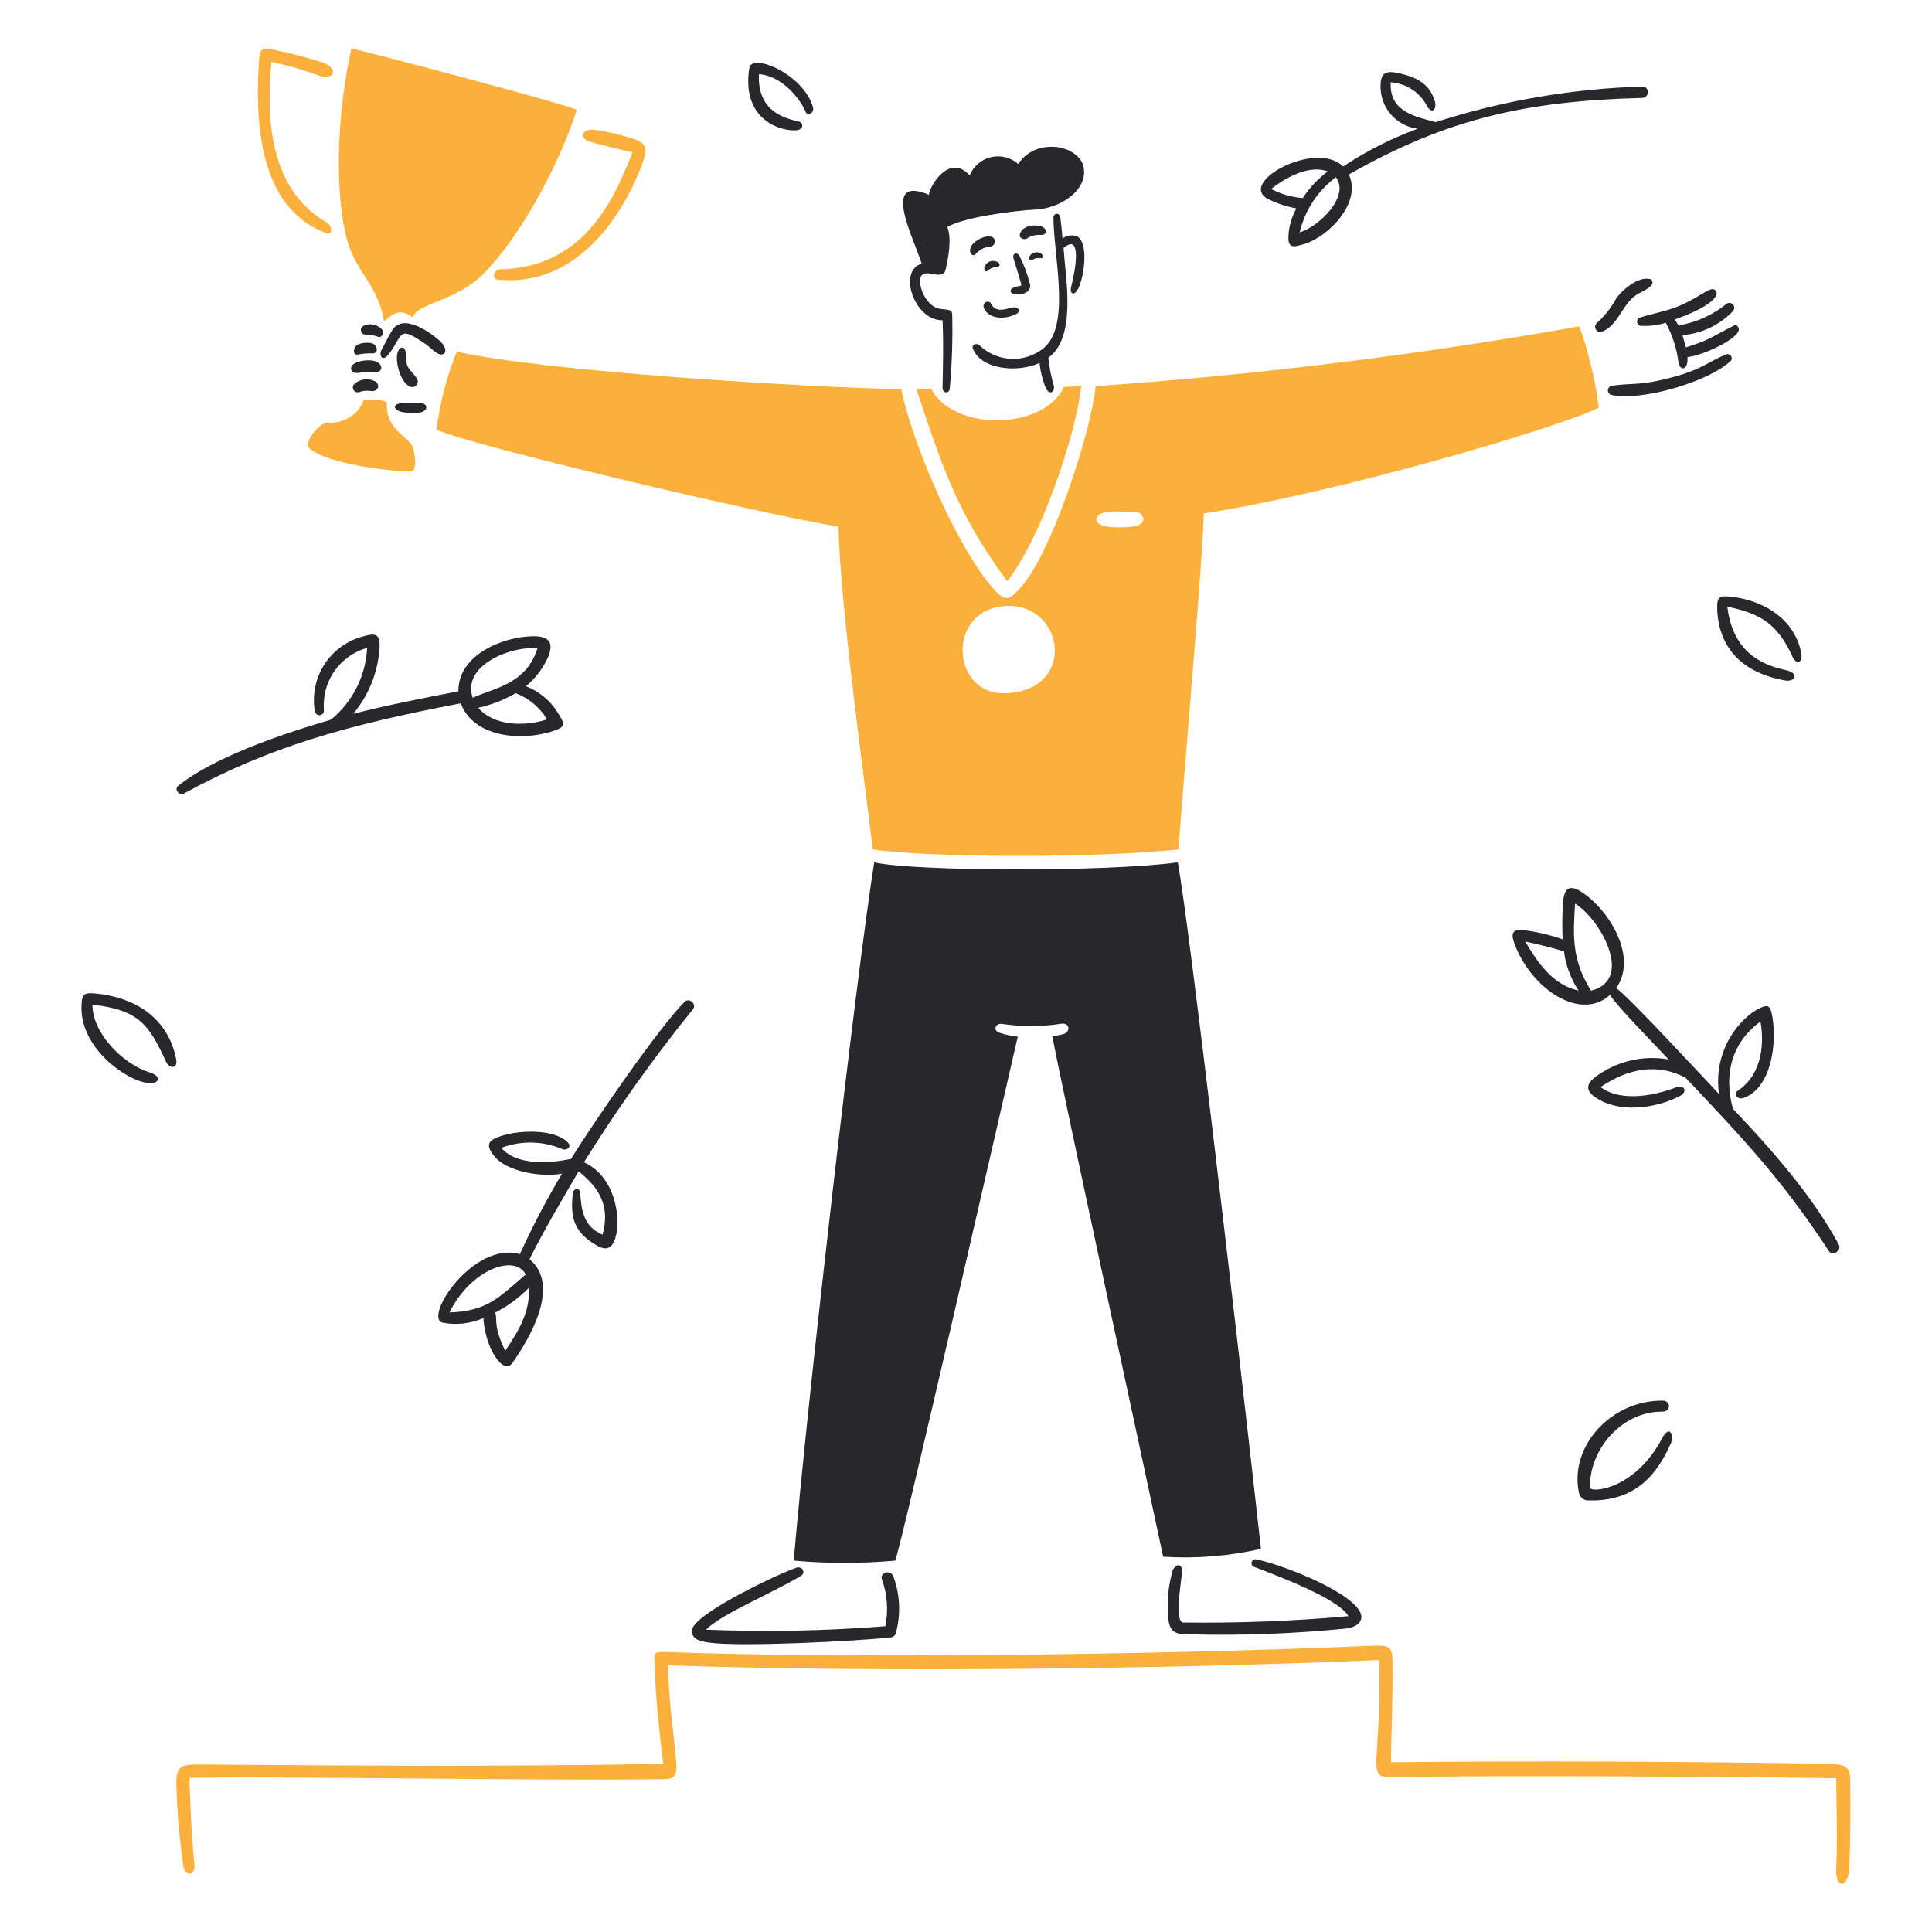 <svg width="400" height="400" viewBox="0 0 400 400" fill="none" xmlns="http://www.w3.org/2000/svg">
<path d="M79.524 66.552C81.174 65.038 82.826 63.69 85.402 65.704C86.402 63.114 91.924 62.666 97.384 58.948C104.344 54.21 114.896 36.996 119.412 22.71C114.534 20.848 78.978 11.514 72.766 10C68.888 27.452 69.71 45.264 72.766 52.282C74.96 57.32 78.296 59.736 79.524 66.552Z" fill="#FBB03B"/>
<path d="M103.46 55.766C102.248 55.794 101.746 57.766 103.02 57.888C119.404 59.576 128.952 44.548 132.85 34.24C133.994 31.208 134.36 29.706 130.834 28.64C128.358 27.868 125.826 27.285 123.26 26.898C120.46 26.51 119.502 28.662 122.562 29.474C125.03 30.13 128.38 30.99 130.94 31.52C126.85 42.148 120.53 55.38 103.46 55.766Z" fill="#FBB03B"/>
<path d="M67.554 48.268C68.888 48.77 68.824 46.758 67.736 46.132C55.218 38.922 55.224 23.27 56.2 12.8C59.593 13.539 62.934 14.502 66.2 15.682C69.058 16.7 70.26 14.282 66.942 12.984C63.556 11.894 60.112 10.993 56.626 10.288C53.994 9.73 53.758 10.288 53.596 12.908C52.622 28.72 54.944 43.516 67.554 48.268Z" fill="#FBB03B"/>
<path d="M75.356 82.718C74.82 84.221 73.801 85.503 72.458 86.364C71.114 87.225 69.523 87.615 67.934 87.474C66.07 87.474 62.798 91.656 64.01 92.762C68.176 96.562 84.326 97.852 85.21 97.562C86.094 97.272 86.178 95.35 85.542 92.836C84.906 90.322 79.756 89.236 80.104 83.366C79.16 82.566 76.932 82.718 75.356 82.718Z" fill="#FBB03B"/>
<path d="M383.072 368.906C383.042 366.088 382.472 365.254 378.892 365.194C349.926 364.706 315.946 364.542 287.994 364.86C287.994 360.83 288.476 348.316 288.268 343.212C288.166 340.758 287.132 340.612 283.996 340.742C235.382 342.814 172.77 343.298 138.47 342.06C134.924 341.932 135.47 342.06 135.56 345.5C135.692 350.392 136.516 359.134 137.334 365.194C104.216 365.794 73.224 365.58 41.734 365.33C37.766 365.298 36.36 365.33 36.522 369.754C36.681 375.332 37.161 380.896 37.962 386.418C38.278 388.466 40.522 388.554 40.25 385.918C39.65 380.162 39.386 373.616 39.204 368.072C71.018 367.8 105.856 368.7 137.146 368.376C139.858 368.346 140.26 367.648 139.978 364.482C139.42 358.196 138.464 352.498 138.312 344.788C181.336 346.302 241.57 345.576 285.512 343.696C286.078 365.116 282.79 367.984 287.754 367.92C312.992 367.594 356.2 367.814 380.166 368.164C380.166 371.89 380.488 381.6 380.166 386.63C379.868 391.266 382.726 390.978 382.878 386.63C383.096 380.298 383.14 375.102 383.072 368.906Z" fill="#FBB03B"/>
<path d="M90.386 88.974C98.126 92.412 158.316 106.574 173.616 109.032C173.816 124.47 179.358 164.372 180.706 175.856C191.75 177.568 227.034 177.72 244.046 175.856C244.046 172.598 249.212 114.334 249.212 106.29C276.906 102.078 322.884 88.49 331.012 84.398C330.271 78.661 328.92 73.019 326.984 67.568C293.853 73.471 260.431 77.602 226.86 79.944C225.922 89.292 217.756 114.668 211.18 121.788C208.918 124.238 208.16 124.718 205.58 121.788C198.348 113.588 188.916 92.11 186.598 80.588C167.616 80.238 112.366 76.906 94.58 72.8C92.481 77.985 91.071 83.423 90.386 88.974ZM234.624 105.942C236.804 105.774 237.884 108.474 234.85 108.972C233.216 109.238 226.882 109.684 227.034 107.456C227.186 105.228 232.85 106.078 234.624 105.942ZM207.93 125.484C220.292 124.528 223.23 142.792 208.354 143.528C196.916 144.092 195.8 126.422 207.93 125.484Z" fill="#FBB03B"/>
<path d="M223.852 79.99L220.306 80.082C216.106 89.17 197.34 89.384 192.766 80.46C191.76 80.562 190.748 80.603 189.736 80.582C195.022 96.442 198.136 106.26 208.52 120.318C215.322 111.91 222.73 90.292 223.852 79.99Z" fill="#FBB03B"/>
<path d="M195.144 66.31C195.37 70.976 195.234 75.64 195.144 80.294C195.12 81.494 196.658 81.582 196.658 80.294C197.103 75.257 197.265 70.199 197.144 65.144C197.124 63.886 195.872 64.182 194.476 63.916C191.45 63.34 189.676 58.266 190.842 56.978C192.008 55.69 195.212 58.158 195.78 55.812C196.274 53.766 197.128 49.45 196.128 47.012C199.43 44.998 209.43 43.664 214.528 43.376C219.626 43.088 225.238 39.332 224.36 34.666C223.482 30 214.528 28.288 210.8 33.954C210.043 33.284 209.136 32.806 208.156 32.559C207.176 32.313 206.151 32.305 205.167 32.536C204.183 32.768 203.269 33.232 202.502 33.889C201.734 34.547 201.136 35.379 200.756 36.316C196.556 31.59 192.394 38.62 192.334 40.332C182.154 36.06 189.304 49.558 190.818 54.586C185.826 56.054 189.266 66.372 195.144 66.31Z" fill="#27272C"/>
<path d="M222.974 60.2C224.318 58.258 225.574 50.6 223.11 48.988C222.603 48.763 222.044 48.681 221.493 48.752C220.943 48.822 220.422 49.042 219.988 49.388C219.852 47.874 219.714 46.356 219.504 44.844C219.472 44.682 219.384 44.537 219.257 44.432C219.129 44.328 218.969 44.27 218.804 44.27C218.639 44.27 218.479 44.328 218.352 44.432C218.224 44.537 218.137 44.682 218.104 44.844C218.104 53.462 222.13 68.644 215.226 72.688C213.329 73.917 211.074 74.47 208.824 74.259C206.573 74.047 204.46 73.083 202.826 71.522C202.226 70.886 201.07 71.322 201.426 72.218C203.226 76.654 210.894 77.172 215.226 75.142C215.414 76.971 215.868 78.762 216.574 80.46C217.318 81.86 218.454 81.172 218.174 79.824C217.617 77.945 217.241 76.017 217.052 74.066C222.886 69.78 220.674 58.024 220.188 51.342C224.006 48.1 222.7 55.796 221.788 59.326C221.4 60.696 222.228 61.28 222.974 60.2Z" fill="#27272C"/>
<path d="M205.188 62.886C204.708 61.93 203.17 62.686 203.764 63.916C204.806 66.07 208.078 66.228 210.43 64.992C211.504 64.428 210.734 63.488 209.794 63.63C208.584 63.81 206.246 65 205.188 62.886Z" fill="#27272C"/>
<path d="M205.946 54.054C205.549 53.978 205.138 54.033 204.774 54.211C204.411 54.388 204.115 54.679 203.93 55.04C203.576 55.748 203.93 56.566 204.612 55.964C205.081 55.535 205.69 55.292 206.324 55.282C207.324 55.176 207.11 54.266 205.946 54.054Z" fill="#27272C"/>
<path d="M200.87 51.51C200.658 52.51 201.47 53.388 202.188 52.388C202.959 51.611 203.977 51.129 205.066 51.024C205.203 51.008 205.335 50.964 205.455 50.896C205.575 50.828 205.68 50.736 205.764 50.627C205.848 50.517 205.909 50.392 205.944 50.259C205.979 50.126 205.988 49.987 205.968 49.85C205.706 47.85 201.29 49.518 200.87 51.51Z" fill="#27272C"/>
<path d="M209.262 60.4C209.642 61.46 213.826 61.138 213.232 58.78C212.734 56.774 212.008 54.832 211.066 52.992C210.608 52.106 209.552 52.446 209.808 53.416C209.96 53.992 211.566 58.962 211.46 59.098C211.354 59.234 208.96 59.356 209.262 60.4Z" fill="#27272C"/>
<path d="M215.626 46.888C214.318 46.416 211.88 46.63 211.202 48.298C210.76 49.388 212.216 49.812 212.716 49.298C213.555 48.797 214.528 48.565 215.504 48.632C216.84 48.732 216.834 47.324 215.626 46.888Z" fill="#27272C"/>
<path d="M213.414 52.736C212.766 53.406 213.16 54.168 213.814 53.766C214.296 53.463 214.873 53.349 215.434 53.448C216.178 53.584 216.034 52.756 215.434 52.434C215.111 52.255 214.738 52.188 214.373 52.242C214.008 52.297 213.671 52.47 213.414 52.736Z" fill="#27272C"/>
<path d="M81.4 72.022C83.422 68.678 83.09 67.864 88.08 71.204C88.898 71.75 90.232 73.204 91.11 73.37C92.398 73.614 92.788 72.072 90.928 70.462C88.728 68.558 83.352 64.824 81.172 68.416C80.308 69.84 79.658 71.25 78.87 72.704C78.554 73.2 78.988 76.012 81.4 72.022Z" fill="#27272C"/>
<path d="M83.72 85.384C89.552 86.196 88.582 83.43 87.234 83.474C85.886 83.518 84.658 83.474 83.37 83.474C81.266 83.46 81.084 85.018 83.72 85.384Z" fill="#27272C"/>
<path d="M78.038 69.658C79.28 70.234 79.452 68.624 79.13 68.258C77.376 66.3 74 67.214 74.85 68.772C75.336 69.67 75.976 68.936 78.038 69.658Z" fill="#27272C"/>
<path d="M77.054 76.99C79.454 77.34 79.292 75.618 78.098 74.946C76.58 74.09 71.698 74.854 72.858 76.84C73.372 77.718 75.6 76.78 77.054 76.99Z" fill="#27272C"/>
<path d="M74.1 73.4C75.098 73.21 76.114 73.129 77.13 73.158C78.434 73.204 78.174 71.522 77.13 71.112C76.123 70.846 75.056 70.926 74.1 71.34C73.122 71.776 72.916 73.618 74.1 73.4Z" fill="#27272C"/>
<path d="M73.372 79.476C73.209 79.63 73.101 79.834 73.065 80.055C73.03 80.277 73.069 80.504 73.177 80.701C73.284 80.899 73.454 81.055 73.659 81.145C73.865 81.236 74.094 81.256 74.312 81.202C75.094 80.906 75.941 80.822 76.766 80.96C77.966 81.16 78.856 80.052 77.872 79.066C77.174 78.653 76.364 78.47 75.556 78.543C74.748 78.617 73.984 78.943 73.372 79.476Z" fill="#27272C"/>
<path d="M84.78 79.99C85.008 80.121 85.273 80.171 85.533 80.13C85.793 80.089 86.031 79.961 86.208 79.766C86.385 79.572 86.49 79.323 86.505 79.06C86.521 78.798 86.446 78.538 86.294 78.324C85.04 76.49 83.97 76.416 84.022 73.462C84.056 71.538 82.622 71.462 82.25 73.28C81.878 75.098 82.916 79.066 84.78 79.99Z" fill="#27272C"/>
<path d="M165.072 26.938C166.3 26.76 166.496 25.426 165.284 25.138C162.798 24.538 156.74 23.26 157.134 15.352C161.8 15.686 165.606 20.274 166.86 23.29C167.118 23.91 168.74 23.532 168.284 22.062C166.154 15.2 155.63 10.908 155.134 14.09C153.41 25.148 162.164 27.356 165.072 26.938Z" fill="#27272C"/>
<path d="M262.634 41.254C264.456 42.147 266.394 42.784 268.392 43.146C267.367 45.005 266.805 47.084 266.754 49.206C266.718 51.584 268.132 51.08 270.042 50.51C275.158 48.982 282.01 41.844 279.254 36.132C299.654 24.498 316.178 20.892 340.018 20.272C341.532 20.232 341.532 17.846 340.018 17.924C325.486 18.353 311.088 20.832 297.25 25.286C293.266 24.196 287.57 23.21 287.934 17.044C289.475 17.14 290.967 17.627 292.269 18.459C293.57 19.292 294.638 20.442 295.372 21.802C296.518 23.978 297.62 22.466 297.008 20.74C296.122 18.238 294.554 16.34 290.176 15.288C287.222 14.574 285.896 14.688 285.828 17.688C285.768 19.869 286.521 21.994 287.94 23.651C289.359 25.308 291.344 26.379 293.508 26.656C288.073 28.636 282.895 31.261 278.086 34.474C272.36 28.846 255.922 37.924 262.634 41.254ZM269.088 48.086C270.17 43.523 272.825 39.487 276.586 36.686C279.662 40.8 272.618 47.2 269.088 48.086ZM274.906 35.486C272.867 37.009 271.112 38.881 269.724 41.014C267.433 40.826 265.202 40.183 263.164 39.122C266.2 36.77 271.028 34.058 274.906 35.482V35.486Z" fill="#27272C"/>
<path d="M334.654 61.736C333.604 63.679 332.225 65.427 330.58 66.902C330.4 67.073 330.285 67.303 330.257 67.55C330.229 67.797 330.288 68.047 330.425 68.255C330.563 68.462 330.769 68.615 331.007 68.686C331.246 68.758 331.502 68.743 331.73 68.644C334.224 67.632 335.17 65.16 336.852 62.948C338.806 60.372 340.07 60.712 341.73 59.25C342.414 58.65 342.2 57.736 341.35 57.736C339.032 57.358 335.888 60 334.654 61.736Z" fill="#27272C"/>
<path d="M339.988 67.476C341.644 67.532 343.297 67.312 344.88 66.826C346.26 69.392 347.154 72.191 347.516 75.082C347.916 76.96 349.592 76.596 349.364 73.93C352.486 73.628 359.322 70.412 359.964 68.476C360.164 67.854 359.584 67.114 359.04 67.386C353.936 69.934 354.494 70.174 349.04 71.93C348.798 71.082 348.572 70.234 348.344 69.386C352.295 69.067 355.993 67.316 358.744 64.462C358.936 64.281 359.05 64.032 359.061 63.769C359.073 63.505 358.981 63.247 358.806 63.05C358.63 62.853 358.385 62.732 358.122 62.713C357.859 62.694 357.598 62.778 357.396 62.948C354.54 65.268 351.123 66.794 347.488 67.37C347.283 66.942 347.034 66.536 346.746 66.158C358.146 62.054 355.472 59.478 354.214 59.902C352.956 60.326 350.386 62.278 347.26 63.502C344.81 64.466 342.23 64.902 339.686 65.702C339.451 65.742 339.241 65.874 339.103 66.069C338.965 66.263 338.91 66.505 338.95 66.74C338.99 66.975 339.122 67.185 339.317 67.323C339.511 67.461 339.753 67.516 339.988 67.476Z" fill="#27272C"/>
<path d="M357.44 73.37C353.69 74.8 352.712 76.4 346.108 78.142C339.504 79.884 338.708 79.23 333.776 79.838C333.544 79.863 333.329 79.969 333.168 80.137C333.007 80.305 332.911 80.525 332.896 80.757C332.882 80.989 332.95 81.219 333.088 81.406C333.227 81.593 333.427 81.725 333.654 81.778C340.026 83.132 354 78.928 358.334 74.704C358.924 74.128 358.184 73.086 357.44 73.37Z" fill="#27272C"/>
<path d="M114.534 151.344C117.308 150.424 116.874 149.824 115.518 147.602C113.974 145.08 111.642 143.136 108.882 142.072C110.97 140.352 112.603 138.147 113.64 135.65C114.504 133.134 113.806 131.676 110.306 131.726C104.246 131.81 94.824 135.498 94.906 143.126C87.62 144.526 80.334 145.96 73.138 147.778C76.217 144.088 78.1 139.549 78.538 134.764C78.866 131.128 77.9 130.912 74.69 131.9C71.504 132.858 68.778 134.95 67.028 137.78C65.278 140.61 64.624 143.983 65.19 147.262C65.226 147.504 65.353 147.723 65.546 147.873C65.74 148.023 65.983 148.092 66.227 148.066C66.47 148.04 66.694 147.921 66.851 147.734C67.008 147.547 67.087 147.306 67.07 147.062C66.821 144.203 67.578 141.348 69.21 138.988C70.841 136.629 73.246 134.913 76.008 134.138C75.87 136.996 75.134 139.794 73.848 142.35C72.561 144.907 70.753 147.165 68.54 148.98C67.98 149.3 46.848 154.752 36.892 162.692C35.982 163.416 37.108 164.816 38.06 164.292C55.66 154.68 71.494 150.186 95.4 145.612C97.93 152.51 107.644 153.628 114.534 151.344ZM113.26 148.944C108.61 150.458 102.278 150.344 99.006 146.544C101.734 145.931 104.354 144.91 106.776 143.514C109.481 144.548 111.763 146.456 113.26 148.936V148.944ZM111.276 134.234C108.898 141.9 101.686 142.55 97.876 144.49C95.536 137.618 106.064 133.664 111.276 134.226V134.234Z" fill="#27272C"/>
<path d="M120.896 240.636C127.766 229.613 135.31 219.023 143.484 208.928C144.298 207.928 142.708 206.454 141.742 207.412C136.526 212.588 122.82 232.484 118.214 239.938C113.814 240.862 107.014 241.378 103.778 237.65C107.945 236.074 112.565 236.199 116.64 238C117.38 238.11 118.674 237.448 117.26 236.242C114.242 233.668 107.23 234.026 103.746 235.196C101.368 235.996 100.228 236.806 102.346 239.396C104.918 242.552 111.92 243.796 116.36 242.996C113.143 248.384 110.23 253.947 107.634 259.66C98.09 256.918 87.744 272.564 91.544 273.826C94.421 274.396 97.403 274.067 100.088 272.886C100.406 279.098 104.222 284.808 106.058 282.218C109.69 277.094 116.162 266.114 109.618 260.692C113.088 253.844 116.344 248.48 119.784 242.512C124.328 246.112 126.298 249.912 124.752 255.632C120.708 253.904 120.394 250.464 120.102 246.86C120.016 245.814 118.586 246.072 118.586 247.162C118.086 251.708 118.702 254.744 122.722 257.362C124.826 258.73 126.692 259.444 127.57 255.666C128.504 251.61 127.168 243.452 120.896 240.636ZM93.052 271.722C97.596 262.632 106.686 259.602 108.838 263.874C103.4 268.54 100.914 271.494 93.052 271.722ZM104.6 279.66C102 274.372 103.084 273.222 102.508 271.768C105.092 270.442 107.45 268.713 109.492 266.646C109.8 271.616 107.246 275.766 104.6 279.66Z" fill="#27272C"/>
<path d="M20 205.716C17.401 205.458 16.884 205.64 16.864 208.654C16.812 217.054 26.03 223.654 30.5 224.198C33.136 224.518 33.531 222.82 31.015 222.046C25.5 220.352 19.108 213.942 19.139 208.004C28.712 209.094 30.834 212.084 34.379 219.82C35.072 221.336 36.877 221.336 36.468 219.274C34.658 210.126 27.128 206.422 20 205.716Z" fill="#27272C"/>
<path d="M380.694 257.648C375.166 247.448 366.726 237.954 358.758 229.516C358.758 229.016 354.97 218.472 364.484 211.488C365.196 215.426 365.146 222.222 359.864 225.758C358.802 226.468 359.642 227.858 361.136 227.274C366.68 225.102 367.896 216.35 366.968 210.608C366.516 207.808 365.984 207.7 362.924 209.534C360.323 211.461 358.296 214.06 357.061 217.052C355.825 220.043 355.427 223.315 355.91 226.516C353.5 223.97 336.958 206.094 334.624 204.58C339.17 198.066 333.118 188.402 327.49 184.704C323.994 182.408 323.644 185.202 323.536 187.976C323.424 190.14 323.424 192.309 323.536 194.474C320.958 193.571 318.292 192.942 315.582 192.596C313.146 192.298 312.724 193.196 313.552 195.396C317.092 204.81 327.186 211.516 333.336 205.996C334.852 208.434 342.936 216.596 345.456 219.342C342.779 218.872 340.033 218.964 337.394 219.614C334.755 220.263 332.279 221.455 330.126 223.114C327.68 225.038 328.988 226.538 331.262 227.78C336.11 230.432 343.262 229.344 347.926 226.842C349.43 226.042 348.696 224.458 347.154 225.068C342.77 226.8 335.624 228.268 331.382 225.068C340.018 219.176 346.456 221.75 349.032 223.174C361.332 236.218 368.994 244.286 378.648 259.018C379.418 260.2 381.376 258.906 380.694 257.648ZM315.764 194.914C316.794 195.186 320.778 195.99 323.808 196.99C324.176 199.89 325.214 202.664 326.838 205.094C321.474 203.912 318.338 199.278 315.764 194.914ZM329.398 205.094C325.354 198.656 325.702 193.732 326.096 187.082C331.322 190.282 338.382 202.838 329.458 205.094H329.398Z" fill="#27272C"/>
<path d="M355.53 126.076C355.818 134.302 360.88 139.34 369.62 140.892C371.574 141.238 372.768 139.39 369.62 138.71C364.04 137.51 358.712 134.482 357.62 125.62C364.452 127 368.02 129.142 371.148 136.02C371.918 137.718 373.36 137.292 372.906 135.08C371.394 127.748 364.54 124.116 358.134 123.522C356.076 123.338 355.44 123.454 355.53 126.076Z" fill="#27272C"/>
<path d="M261.074 320.67C255.498 270.844 246.334 192.308 243.85 178.538C229.502 180.538 189.312 180.446 180.994 178.538C177.45 200.914 167.36 287.796 164.33 323.108C171.32 323.741 178.352 323.741 185.342 323.108C186.706 319.73 207.942 226.606 210.718 214.624C209.435 214.491 208.17 214.223 206.944 213.824C205.566 213.374 206.006 211.84 207.4 211.976C211.417 212.584 215.503 212.584 219.52 211.976C221.564 211.552 221.72 213.67 220.156 214.098C219.407 214.302 218.641 214.436 217.868 214.498C219.668 224.36 237.684 307.426 240.82 322.298C247.615 322.736 254.437 322.187 261.074 320.67Z" fill="#27272C"/>
<path d="M344.092 297.839C338.422 308.547 329.258 309.109 329.216 308.019C328.922 300.445 335.518 292.22 344.168 292.264C345.968 292.276 346.016 290.014 344.244 289.992C333.644 289.864 324.824 299.421 326.914 309.109C326.995 309.481 327.18 309.821 327.449 310.09C327.717 310.359 328.057 310.545 328.428 310.626C339.14 311.11 343.324 304.533 345.896 298.915C346.676 297.199 345.698 294.799 344.092 297.839Z" fill="#27272C"/>
<path d="M182.63 327.092C183.718 330.173 183.948 333.491 183.296 336.692C170.94 337.672 158.535 337.91 146.15 337.404C149.726 333.95 159.35 330.138 165.844 326.254C166.924 325.608 166.044 324.22 164.95 324.558C161.916 325.498 143.428 334.116 143.256 337.57C143.154 339.63 145.468 339.888 146.984 340.1C153.15 340.964 176.984 339.84 184.464 338.994C184.72 338.962 184.959 338.85 185.147 338.673C185.335 338.496 185.461 338.264 185.508 338.01C186.53 334.173 186.34 330.115 184.964 326.39C184.374 324.854 182 325.562 182.63 327.092Z" fill="#27272C"/>
<path d="M259.908 322.82C259.73 322.822 259.558 322.882 259.418 322.99C259.277 323.098 259.175 323.249 259.127 323.419C259.08 323.59 259.089 323.772 259.153 323.937C259.217 324.103 259.333 324.243 259.484 324.336C264.028 326.094 277.118 330.926 279.178 334.608C267.808 335.638 256.393 336.078 244.978 335.926C243.204 335.91 244.45 328.062 244.734 325.472C244.91 323.872 243.534 323.458 242.78 325.17C241.888 328.293 241.575 331.553 241.856 334.788C242.096 337.82 243.16 338.314 245.78 338.364C256.767 338.667 267.763 338.266 278.7 337.164C280.868 336.926 282.762 335.564 281.396 333.406C278.576 328.924 264.4 323.6 259.908 322.82Z" fill="#27272C"/>
</svg>

